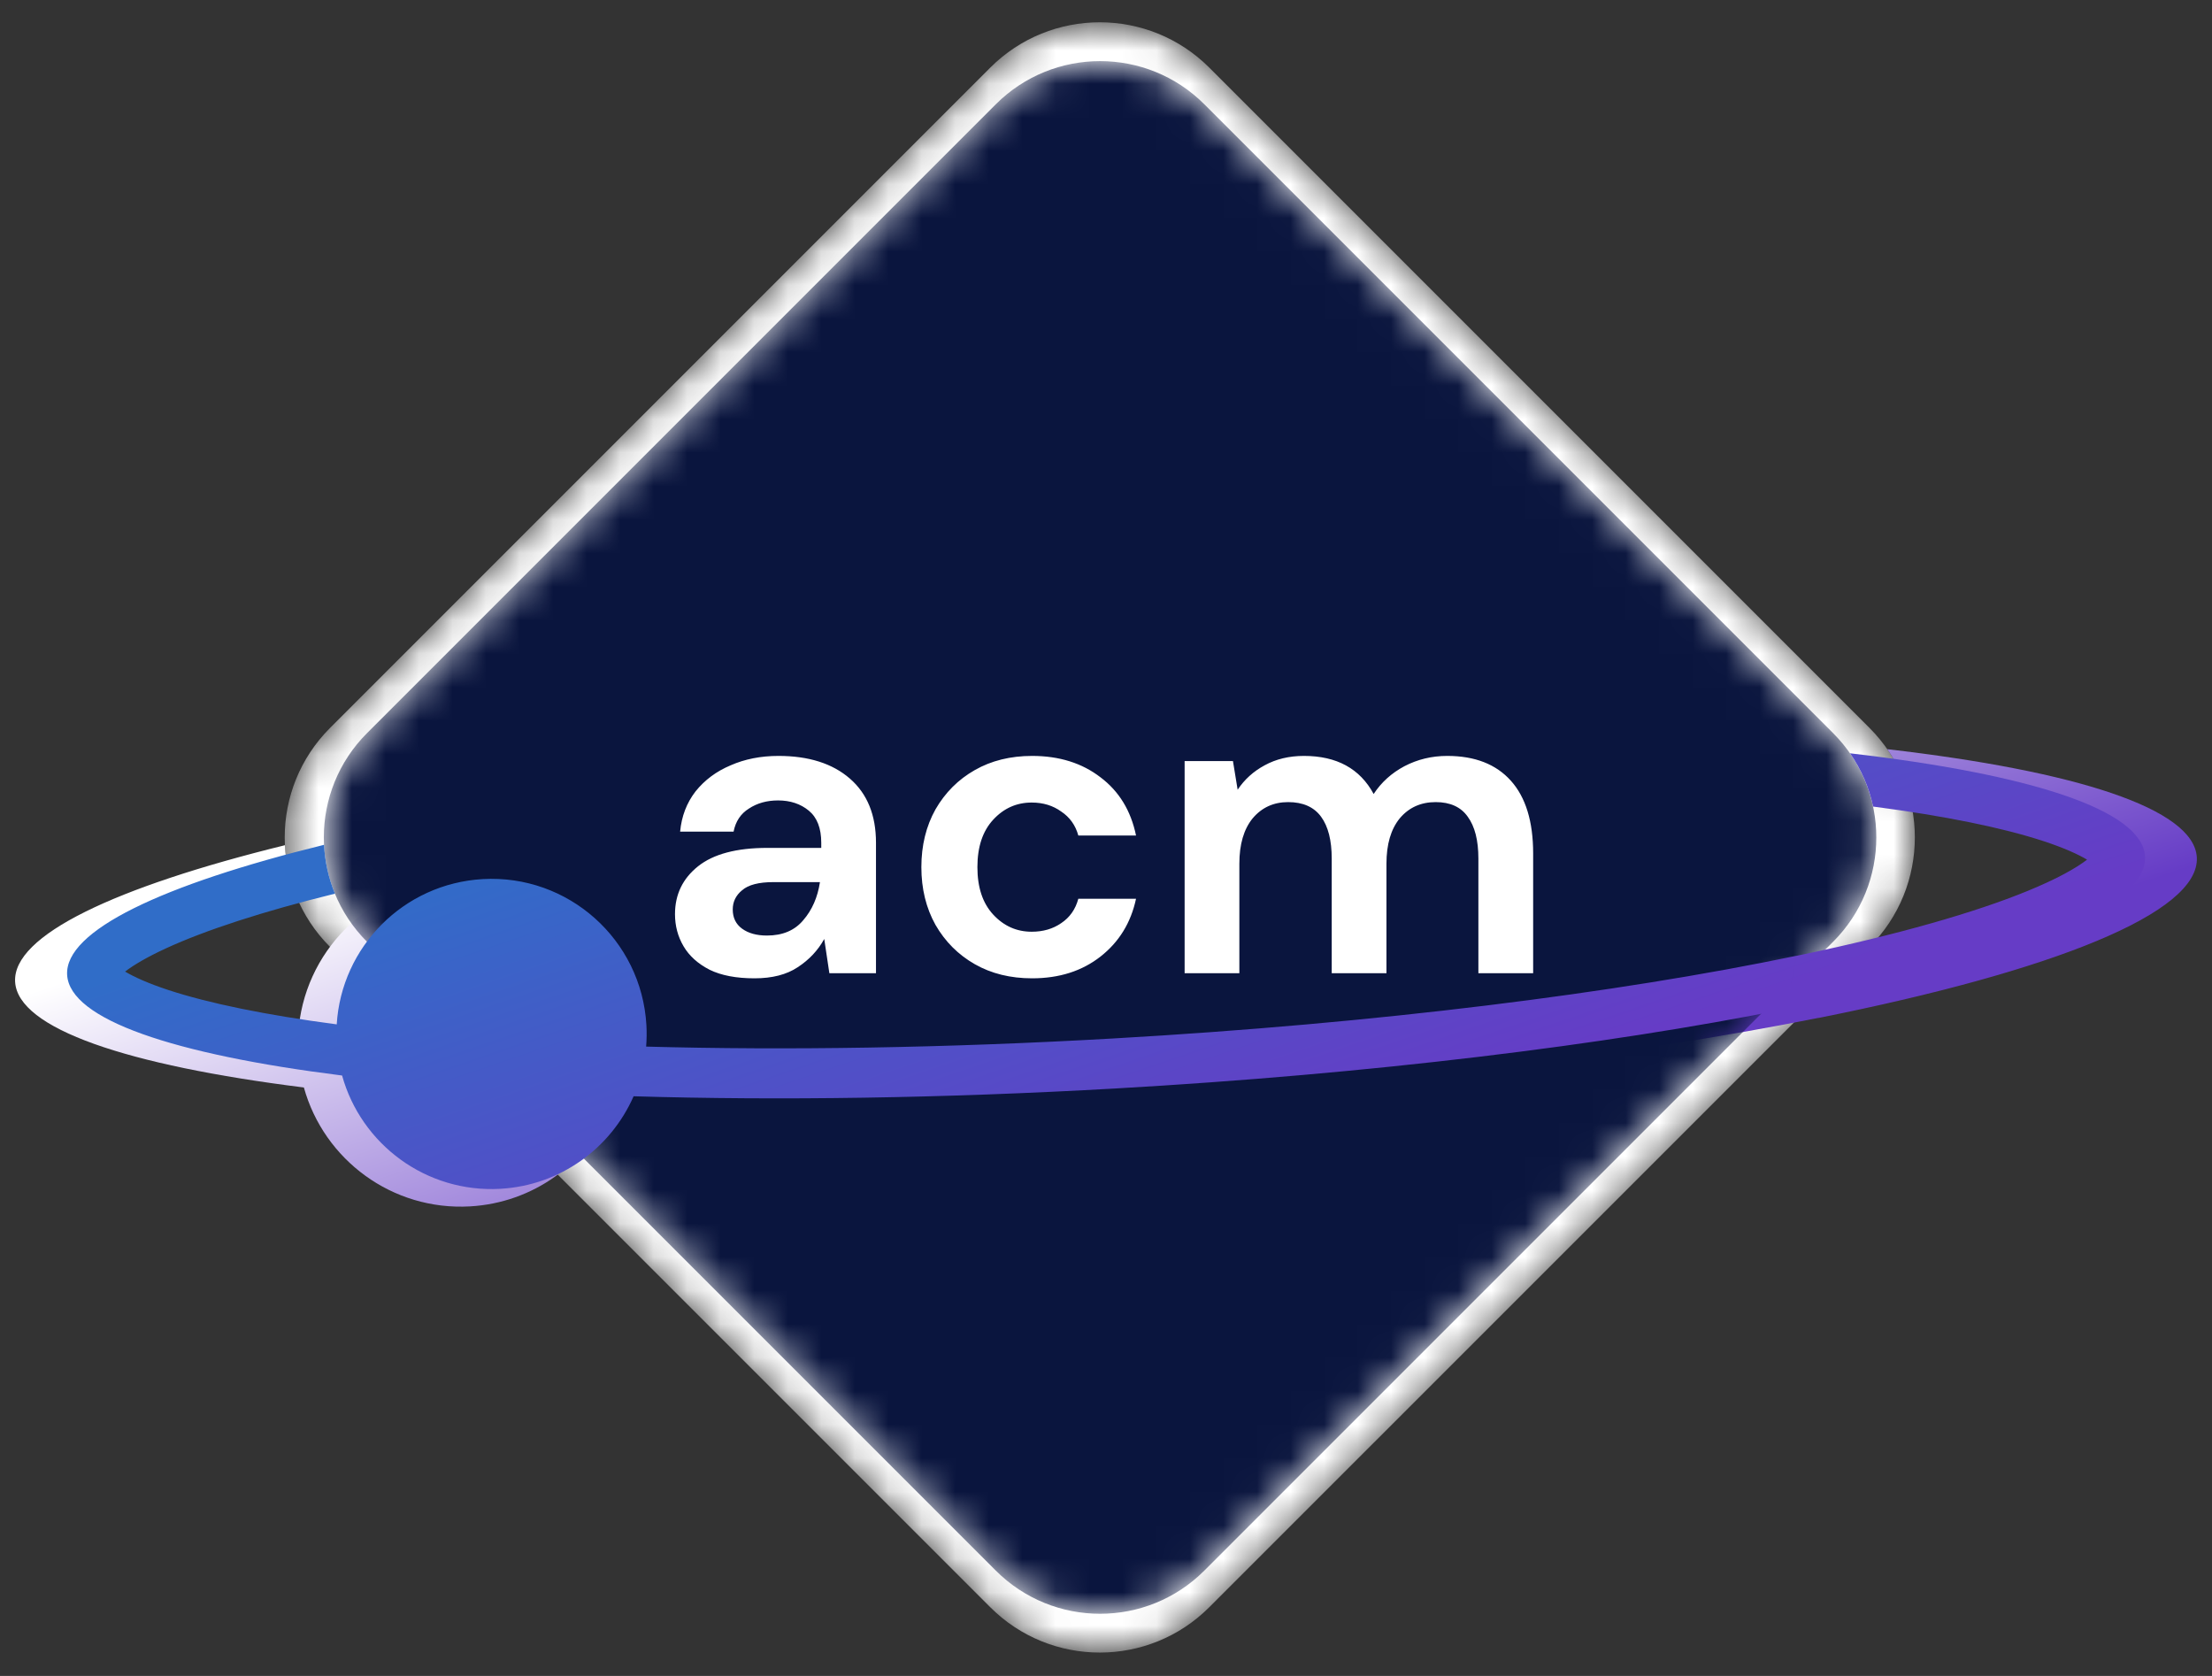 <svg xmlns="http://www.w3.org/2000/svg" width="66" height="50" fill="none" viewBox="0 0 66 50"><rect x="0" y="0" width="66" height="50" fill="#333333" stroke="none"/><mask id="mask0_4071_3298" style="mask-type:alpha" width="50" height="50" x="8" y="0" maskUnits="userSpaceOnUse"><path fill="#0A153E" d="M29.546 2.018L9.849 21.716C8.044 23.521 8.044 26.447 9.849 28.252L29.546 47.949C31.351 49.754 34.278 49.754 36.082 47.949L55.78 28.252C57.585 26.447 57.585 23.521 55.78 21.716L36.082 2.018C34.278 0.214 31.351 0.214 29.546 2.018Z"/></mask><g mask="url(#mask0_4071_3298)"><path fill="#fff" d="M29.546 2.018L9.849 21.716C8.044 23.521 8.044 26.447 9.849 28.252L29.546 47.949C31.351 49.754 34.278 49.754 36.082 47.949L55.78 28.252C57.585 26.447 57.585 23.521 55.78 21.716L36.082 2.018C34.278 0.214 31.351 0.214 29.546 2.018Z"/></g><path fill="url(#paint0_linear_4071_3298)" fill-rule="evenodd" d="M0.451 29.291C0.372 27.907 3.421 26.466 8.501 25.216C8.527 25.738 8.641 26.256 8.843 26.746C6.574 27.306 4.785 27.889 3.544 28.461C2.943 28.738 2.53 28.986 2.266 29.188C2.551 29.358 2.99 29.558 3.619 29.764C4.883 30.18 6.665 30.548 8.899 30.842C9.045 28.417 10.987 26.431 13.472 26.289C16.151 26.136 18.447 28.184 18.6 30.863C18.613 31.091 18.61 31.316 18.592 31.537C22.981 31.657 27.951 31.584 33.216 31.283C41.509 30.81 49.012 29.861 54.627 28.693L54.627 28.695C55.059 28.606 55.479 28.515 55.888 28.422C58.764 27.774 60.99 27.083 62.454 26.409C63.055 26.132 63.468 25.884 63.733 25.682C63.447 25.511 63.008 25.312 62.38 25.105C61.103 24.685 59.297 24.314 57.032 24.018C56.907 23.431 56.666 22.863 56.31 22.351C61.956 23.004 65.465 24.127 65.547 25.578C65.642 27.236 61.252 28.974 54.259 30.37L54.26 30.367C48.634 31.49 41.322 32.391 33.305 32.848C27.867 33.158 22.727 33.229 18.199 33.093C17.487 34.713 15.913 35.883 14.026 35.991C11.701 36.124 9.666 34.6 9.067 32.444C3.786 31.782 0.53 30.689 0.451 29.291ZM64.032 25.398C64.032 25.398 64.03 25.401 64.025 25.409C64.029 25.401 64.032 25.398 64.032 25.398ZM1.936 28.94C1.936 28.94 1.939 28.943 1.944 28.949C1.938 28.943 1.935 28.94 1.936 28.94ZM1.966 29.472C1.966 29.472 1.968 29.468 1.973 29.461C1.969 29.468 1.966 29.472 1.966 29.472ZM64.06 25.927L64.055 25.92C64.059 25.927 64.062 25.93 64.062 25.93C64.062 25.93 64.062 25.93 64.062 25.93L64.06 25.927Z" clip-rule="evenodd"/><mask id="mask1_4071_3298" style="mask-type:alpha" width="47" height="48" x="9" y="1" maskUnits="userSpaceOnUse"><path fill="#0A153E" d="M29.711 3.112L10.951 21.872C9.232 23.591 9.232 26.378 10.951 28.097L29.711 46.856C31.43 48.575 34.217 48.575 35.935 46.856L54.695 28.097C56.414 26.378 56.414 23.591 54.695 21.872L35.935 3.112C34.217 1.394 31.43 1.394 29.711 3.112Z"/></mask><g mask="url(#mask1_4071_3298)"><path fill="#0A153E" d="M29.711 3.112L10.951 21.872C9.232 23.591 9.232 26.378 10.951 28.097L29.711 46.856C31.43 48.575 34.217 48.575 35.935 46.856L54.695 28.097C56.414 26.378 56.414 23.591 54.695 21.872L35.935 3.112C34.217 1.394 31.43 1.394 29.711 3.112Z"/></g><path fill="#fff" d="M22.513 29.187C21.969 29.187 21.522 29.102 21.174 28.932C20.825 28.753 20.565 28.52 20.395 28.23C20.225 27.941 20.14 27.622 20.14 27.273C20.14 26.686 20.37 26.21 20.829 25.844C21.288 25.479 21.977 25.296 22.896 25.296H24.504V25.143C24.504 24.709 24.38 24.39 24.134 24.186C23.887 23.982 23.581 23.88 23.215 23.88C22.883 23.88 22.594 23.96 22.347 24.122C22.101 24.275 21.948 24.505 21.888 24.811H20.293C20.336 24.352 20.489 23.952 20.753 23.611C21.025 23.271 21.373 23.012 21.799 22.833C22.224 22.646 22.7 22.552 23.228 22.552C24.13 22.552 24.84 22.778 25.359 23.229C25.878 23.68 26.137 24.317 26.137 25.143V29.034H24.746L24.593 28.013C24.406 28.354 24.142 28.634 23.802 28.856C23.47 29.077 23.041 29.187 22.513 29.187ZM22.883 27.911C23.351 27.911 23.713 27.758 23.968 27.452C24.232 27.146 24.397 26.767 24.465 26.317H23.075C22.641 26.317 22.33 26.397 22.143 26.559C21.956 26.712 21.863 26.903 21.863 27.133C21.863 27.38 21.956 27.571 22.143 27.707C22.33 27.843 22.577 27.911 22.883 27.911ZM30.796 29.187C30.149 29.187 29.579 29.047 29.086 28.766C28.593 28.485 28.201 28.094 27.912 27.592C27.632 27.09 27.491 26.516 27.491 25.87C27.491 25.223 27.632 24.649 27.912 24.147C28.201 23.646 28.593 23.254 29.086 22.974C29.579 22.693 30.149 22.552 30.796 22.552C31.604 22.552 32.285 22.765 32.837 23.191C33.39 23.607 33.743 24.186 33.896 24.926H32.174C32.089 24.619 31.919 24.381 31.663 24.211C31.417 24.033 31.123 23.943 30.783 23.943C30.332 23.943 29.95 24.113 29.635 24.454C29.32 24.794 29.163 25.266 29.163 25.87C29.163 26.474 29.32 26.946 29.635 27.286C29.95 27.626 30.332 27.797 30.783 27.797C31.123 27.797 31.417 27.712 31.663 27.541C31.919 27.371 32.089 27.129 32.174 26.814H33.896C33.743 27.529 33.39 28.103 32.837 28.537C32.285 28.97 31.604 29.187 30.796 29.187ZM35.346 29.034V22.706H36.788L36.928 23.561C37.132 23.254 37.4 23.012 37.732 22.833C38.072 22.646 38.463 22.552 38.906 22.552C39.884 22.552 40.577 22.931 40.986 23.688C41.215 23.339 41.521 23.063 41.904 22.859C42.295 22.655 42.721 22.552 43.18 22.552C44.005 22.552 44.639 22.799 45.081 23.293C45.523 23.786 45.745 24.509 45.745 25.462V29.034H44.111V25.615C44.111 25.07 44.005 24.654 43.792 24.364C43.588 24.075 43.269 23.93 42.836 23.93C42.393 23.93 42.036 24.092 41.764 24.415C41.5 24.739 41.368 25.189 41.368 25.768V29.034H39.735V25.615C39.735 25.07 39.629 24.654 39.416 24.364C39.203 24.075 38.876 23.93 38.434 23.93C38 23.93 37.647 24.092 37.375 24.415C37.111 24.739 36.979 25.189 36.979 25.768V29.034H35.346Z"/><path fill="url(#paint1_linear_4071_3298)" fill-rule="evenodd" d="M2.003 29.084C1.928 27.767 4.831 26.395 9.669 25.204C9.693 25.701 9.802 26.194 9.994 26.661C7.834 27.194 6.131 27.75 4.95 28.294C4.377 28.558 3.983 28.794 3.732 28.986C4.004 29.148 4.422 29.338 5.02 29.535C6.224 29.931 7.921 30.281 10.047 30.561C10.187 28.252 12.037 26.362 14.403 26.227C16.955 26.081 19.141 28.032 19.287 30.583C19.299 30.8 19.296 31.014 19.279 31.224C23.459 31.338 28.193 31.268 33.207 30.982C41.106 30.532 48.251 29.628 53.599 28.515C53.518 29.054 53.401 29.586 53.249 30.11C47.891 31.179 40.927 32.037 33.292 32.473C28.113 32.768 23.218 32.835 18.905 32.706C18.227 34.249 16.728 35.364 14.93 35.467C12.716 35.593 10.777 34.141 10.207 32.087C5.179 31.456 2.079 30.416 2.003 29.084ZM60.984 25.098C59.767 24.698 58.047 24.344 55.888 24.063C55.769 23.503 55.54 22.962 55.2 22.474C60.579 23.096 63.922 24.166 64.001 25.549C64.091 27.127 59.909 28.783 53.249 30.112C53.401 29.588 53.518 29.056 53.599 28.517C54.01 28.432 54.411 28.345 54.801 28.257C57.54 27.639 59.66 26.981 61.054 26.339C61.627 26.076 62.02 25.84 62.272 25.647C62 25.485 61.582 25.295 60.984 25.098ZM62.557 25.377C62.557 25.377 62.556 25.38 62.551 25.387L62.555 25.38L62.556 25.378L62.557 25.377ZM3.418 28.75C3.418 28.75 3.421 28.753 3.425 28.759C3.42 28.753 3.417 28.75 3.418 28.75ZM3.447 29.256C3.446 29.256 3.448 29.253 3.453 29.246C3.449 29.253 3.447 29.256 3.447 29.256ZM62.579 25.874C62.584 25.88 62.586 25.883 62.586 25.883L62.585 25.882C62.584 25.881 62.583 25.88 62.582 25.878C62.581 25.877 62.58 25.876 62.579 25.874Z" clip-rule="evenodd"/><defs><linearGradient id="paint0_linear_4071_3298" x1="29.638" x2="35.75" y1="17.99" y2="35.948" gradientUnits="userSpaceOnUse"><stop offset=".092" stop-color="#fff"/><stop offset="1" stop-color="#663CC6"/><stop offset="1" stop-color="#663CC6"/></linearGradient><linearGradient id="paint1_linear_4071_3298" x1="29.801" x2="35.623" y1="18.321" y2="35.425" gradientUnits="userSpaceOnUse"><stop offset=".092" stop-color="#306DC8"/><stop offset="1" stop-color="#663CC6"/><stop offset="1" stop-color="#663CC6"/></linearGradient></defs></svg>